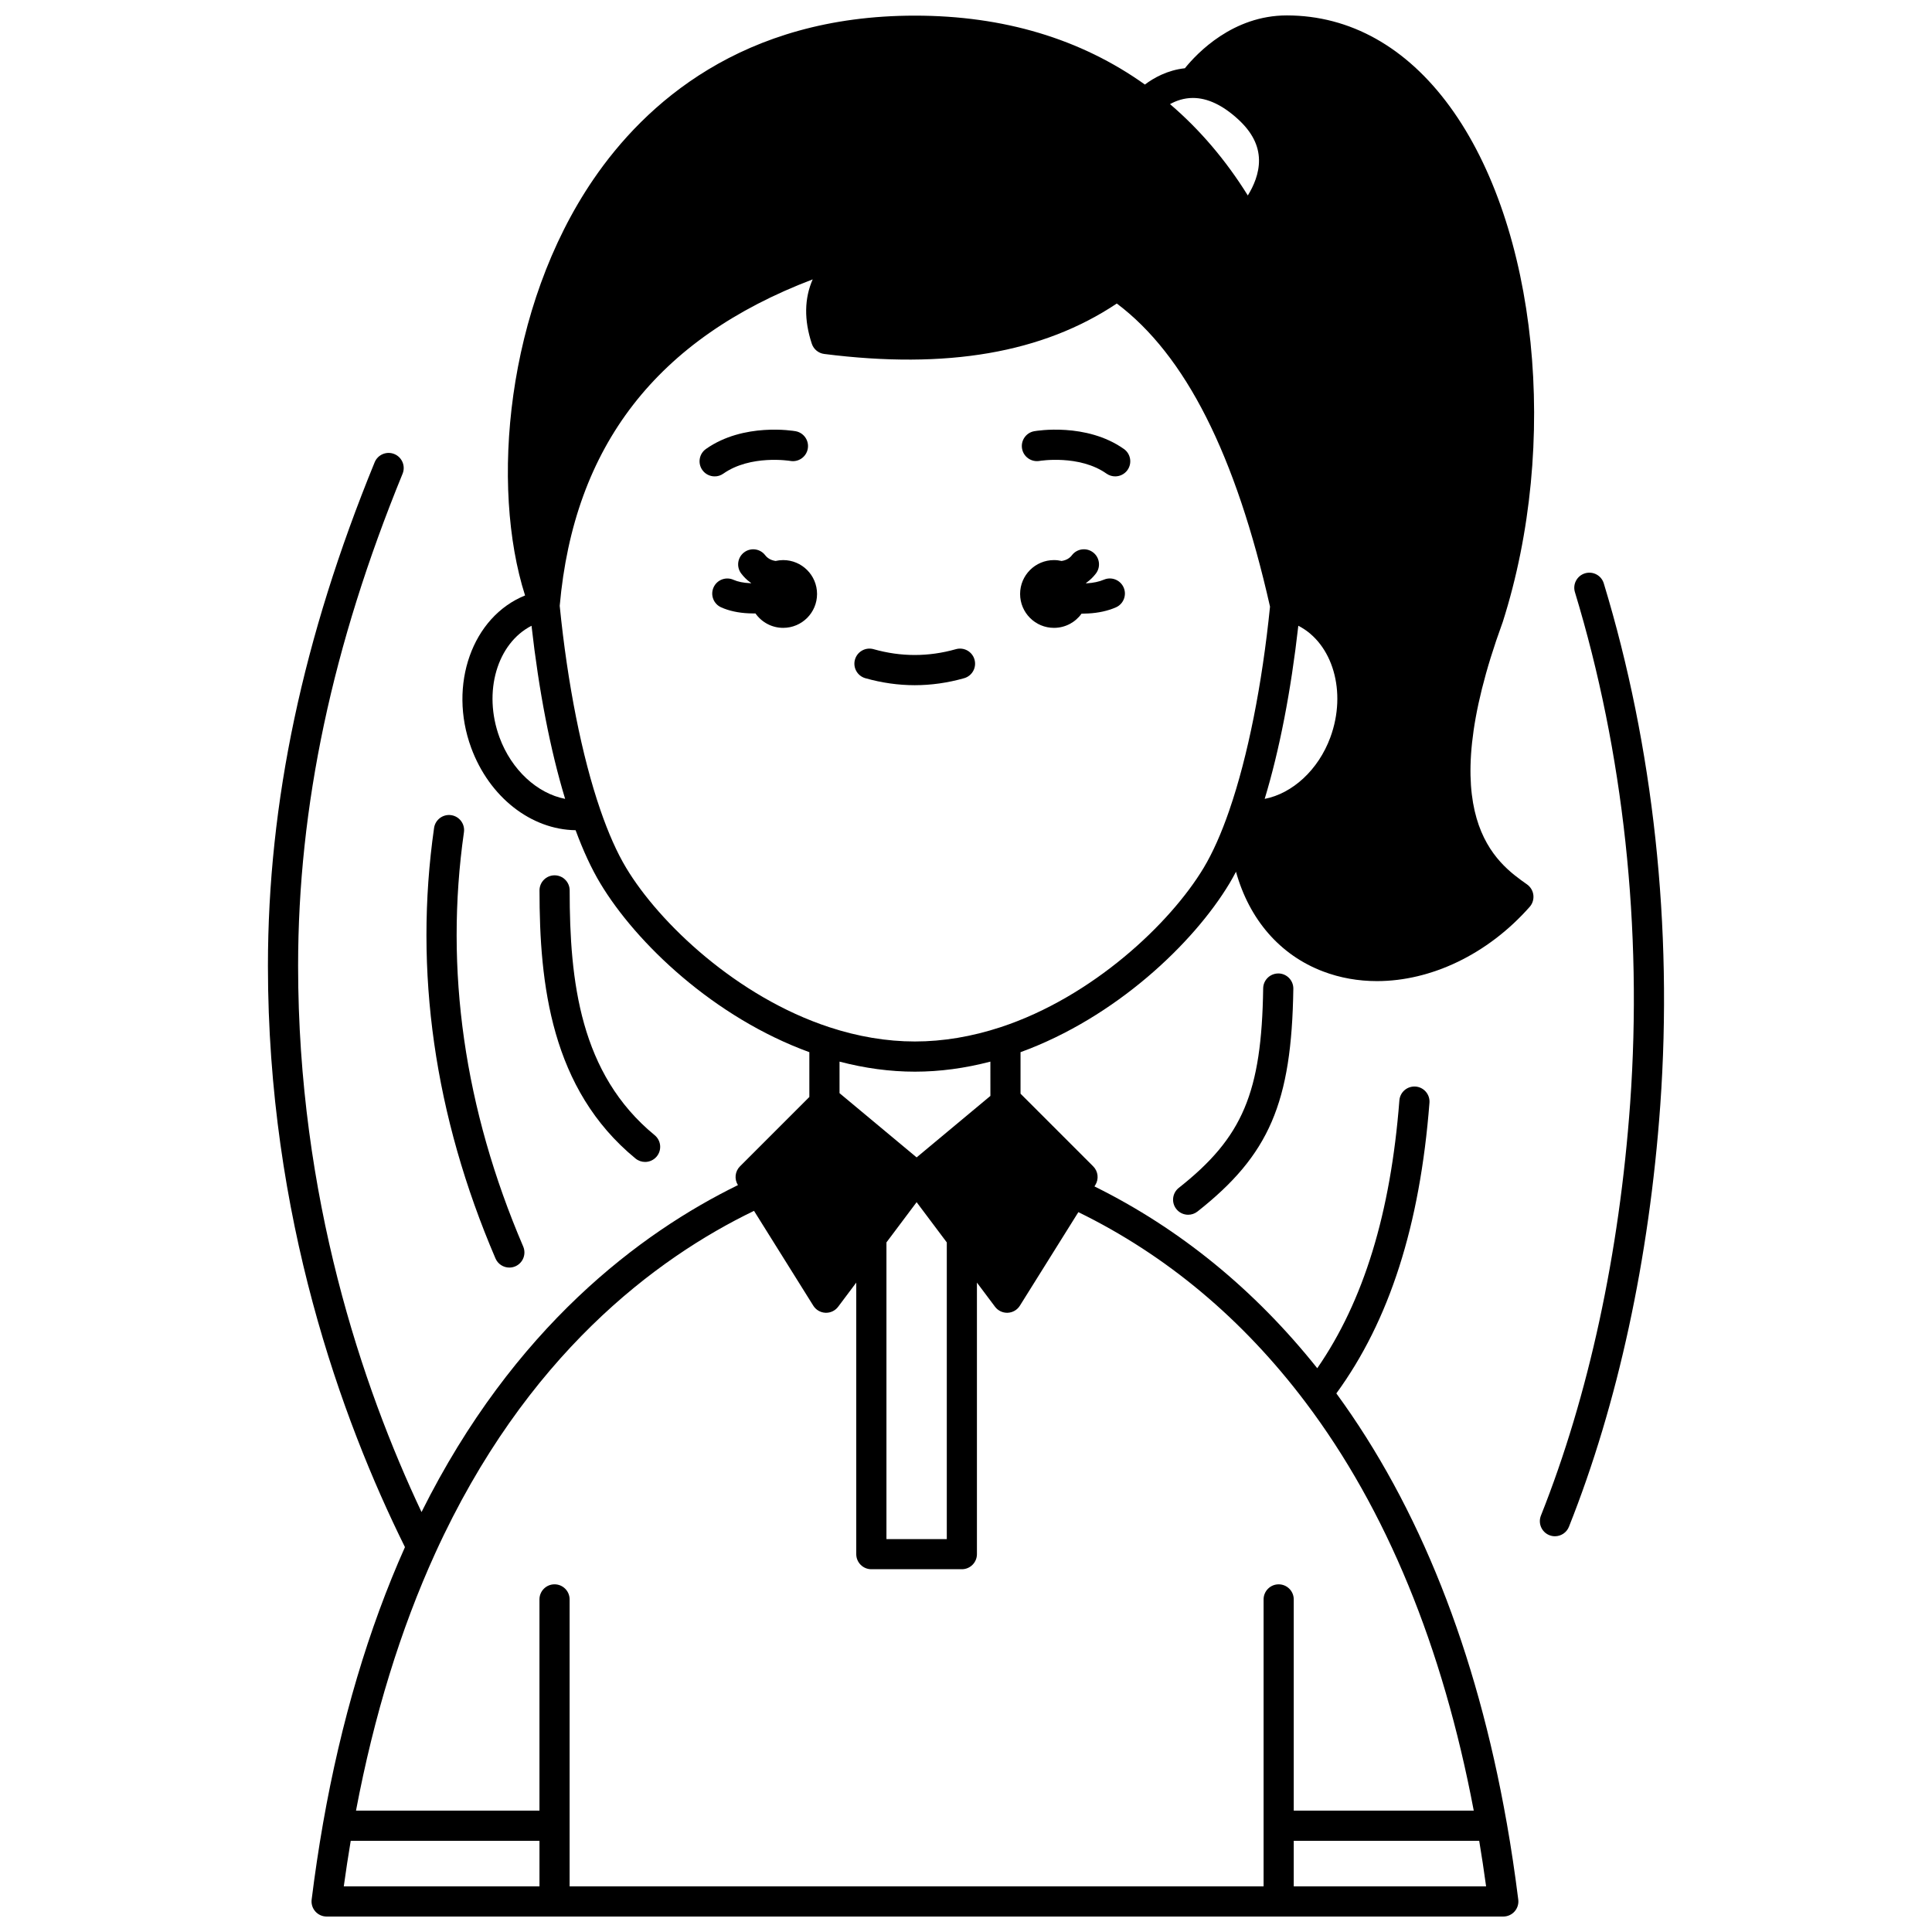 <?xml version="1.0" encoding="UTF-8"?>
<!-- Uploaded to: ICON Repo, www.svgrepo.com, Generator: ICON Repo Mixer Tools -->
<svg width="800px" height="800px" version="1.1" viewBox="144 144 512 512" xmlns="http://www.w3.org/2000/svg">
 <defs>
  <clipPath id="a">
   <path d="m215 148.09h336v503.81h-336z"/>
  </clipPath>
 </defs>
 <path d="m351.54 292.43c-0.691 0-1.359 0.086-2.004 0.23-0.68-0.105-1.398-0.328-2.023-0.797-0.262-0.188-0.496-0.426-0.723-0.719-1.34-1.758-3.848-2.094-5.602-0.754-1.758 1.34-2.094 3.848-0.754 5.602 0.691 0.91 1.492 1.695 2.328 2.301 0.098 0.074 0.195 0.125 0.293 0.195-0.008 0.023-0.016 0.043-0.023 0.066-0.078-0.004-0.148 0-0.227-0.004-1.758-0.074-3.285-0.387-4.426-0.895-2.016-0.902-4.383 0-5.281 2.019-0.902 2.016 0.004 4.379 2.019 5.281 2.082 0.93 4.555 1.465 7.305 1.582 0.496 0.027 1 0.039 1.504 0.039 0.094 0 0.188-0.008 0.281-0.008 1.625 2.309 4.305 3.82 7.336 3.82 4.969 0 8.984-4.019 8.984-8.984-0.004-4.957-4.023-8.977-8.988-8.977z"/>
 <path d="m436.54 297.62c-1.25 0.535-2.82 0.867-4.562 0.965-0.047 0.004-0.09 0-0.137 0.004-0.012-0.035-0.023-0.066-0.035-0.102 0.082-0.059 0.164-0.105 0.246-0.164 0.883-0.645 1.684-1.43 2.375-2.336 1.34-1.754 1-4.266-0.754-5.602-1.758-1.34-4.266-1-5.602 0.754-0.227 0.297-0.461 0.531-0.766 0.754-0.602 0.449-1.301 0.664-1.969 0.77-0.652-0.148-1.328-0.234-2.023-0.234-4.957 0-8.977 4.019-8.977 8.977 0 4.969 4.019 8.984 8.977 8.984 3.019 0 5.684-1.488 7.309-3.769 0.059 0 0.117 0.004 0.176 0.004 0.547 0 1.094-0.016 1.637-0.051 2.684-0.145 5.125-0.684 7.254-1.598 2.027-0.871 2.969-3.223 2.102-5.25-0.871-2.031-3.223-2.973-5.25-2.106z"/>
 <path d="m335.69 269.52c7.211-5.078 17.613-3.394 17.762-3.367 2.168 0.375 4.238-1.074 4.621-3.246 0.383-2.176-1.07-4.25-3.242-4.633-0.559-0.098-13.766-2.328-23.746 4.707-1.805 1.27-2.234 3.766-0.965 5.57 0.777 1.105 2.016 1.695 3.269 1.695 0.797 0.008 1.602-0.23 2.301-0.727z"/>
 <path d="m441.84 262.98c-9.973-7.035-23.191-4.809-23.746-4.707-2.168 0.383-3.617 2.449-3.238 4.621 0.375 2.172 2.449 3.621 4.617 3.258 0.105-0.02 10.543-1.727 17.762 3.363 0.699 0.492 1.504 0.73 2.301 0.73 1.258 0 2.492-0.59 3.269-1.691 1.27-1.809 0.84-4.301-0.965-5.574z"/>
 <path d="m569.02 298.6c-0.641-2.109-2.867-3.305-4.988-2.66-2.113 0.645-3.305 2.875-2.66 4.988 12.875 42.336 17.934 89.156 14.641 135.4-2.848 39.805-11.023 77.605-23.652 109.32-0.816 2.051 0.184 4.375 2.234 5.191 0.484 0.191 0.984 0.285 1.477 0.285 1.59 0 3.09-0.953 3.715-2.519 12.93-32.465 21.297-71.094 24.203-111.71 3.363-47.203-1.812-95.027-14.969-138.29z"/>
 <path d="m278.98 479.92c0.523 0 1.059-0.105 1.574-0.324 2.027-0.871 2.969-3.219 2.102-5.25-15.621-36.449-20.906-73.391-15.707-109.8 0.312-2.188-1.207-4.211-3.394-4.523-2.18-0.312-4.211 1.207-4.523 3.394-5.41 37.883 0.066 76.266 16.273 114.08 0.648 1.512 2.125 2.422 3.676 2.422z"/>
 <path d="m482.75 401.98c-2.18 0-3.965 1.754-3.996 3.938-0.402 27.652-5.418 39.512-22.355 52.871-1.734 1.367-2.031 3.883-0.664 5.613 0.789 1 1.961 1.52 3.141 1.52 0.867 0 1.738-0.281 2.473-0.859 19.023-15.008 24.957-28.797 25.398-59.031 0.031-2.207-1.73-4.023-3.938-4.059-0.02 0.008-0.039 0.008-0.059 0.008z"/>
 <path d="m312.42 451.02c0.742 0.609 1.641 0.906 2.535 0.906 1.156 0 2.301-0.5 3.094-1.461 1.398-1.707 1.152-4.227-0.555-5.629-19.797-16.246-22.527-40.777-22.527-64.871 0-2.207-1.789-3.996-3.996-3.996s-3.996 1.789-3.996 3.996c-0.004 24.809 3.019 52.648 25.445 71.055z"/>
 <g clip-path="url(#a)">
  <path d="m542.22 308.91c15.113-47.375 9.23-104.85-13.984-136.66-11.527-15.793-26.461-24.148-43.188-24.164h-0.039c-14.277 0-23.77 9.992-27 14-4.664 0.508-8.297 2.582-10.598 4.32-16.984-12.113-37.465-18.262-60.949-18.262-45.906 0-71.652 23.57-85.172 43.34-23.293 34.07-27.324 81.547-18.141 110.32-13.992 5.644-20.402 23.711-14.289 40.348 4.82 13.117 15.891 21.707 27.68 21.863 2.031 5.492 4.223 10.219 6.535 14.062 9.539 15.91 30.199 35.582 55.41 44.758v11.875l-18.379 18.379c-1.316 1.316-1.551 3.367-0.562 4.945l0.02 0.031c-25.785 12.629-59.422 37.645-83.855 86.645-15.691-33.262-32.707-83.469-32.707-144.76 0-42.242 9.059-84.898 27.688-130.41 0.836-2.043-0.145-4.379-2.188-5.215-2.043-0.836-4.379 0.145-5.215 2.188-19.027 46.492-28.281 90.145-28.281 133.44 0 66.465 19.543 120.19 36.312 154.05-9.66 21.617-16.961 46.207-21.699 73.141-1.172 6.707-2.191 13.527-3.027 20.266-0.141 1.137 0.211 2.281 0.973 3.141 0.758 0.859 1.852 1.352 2.996 1.352h311.83c1.145 0 2.238-0.492 2.996-1.352s1.113-2.004 0.969-3.144c-0.883-7.019-1.902-13.84-3.039-20.266-0.008-0.035-0.016-0.07-0.02-0.109 0-0.004 0-0.008-0.004-0.008-8.031-45.547-23.227-83.781-45.145-113.76 14.062-19.277 22.152-44.504 24.676-77.02 0.172-2.203-1.477-4.125-3.676-4.297-2.223-0.16-4.125 1.477-4.297 3.676-2.32 29.883-9.457 53.16-21.762 70.969-16.609-20.824-36.438-37-59.047-48.18l0.23-0.371c0.984-1.578 0.754-3.629-0.562-4.945l-19.258-19.258v-11c25.199-9.184 45.848-28.852 55.391-44.758 0.578-0.965 1.145-1.992 1.707-3.059 3.508 12.586 11.582 22.059 23.082 26.422 4.547 1.727 9.367 2.559 14.281 2.559 14.289 0 29.332-7.051 40.484-19.695 0.75-0.852 1.094-1.992 0.961-3.121-0.133-1.129-0.75-2.152-1.676-2.809-8.203-5.785-25.277-17.828-6.519-69.316 0.02-0.047 0.039-0.098 0.055-0.148zm-82.105-138.95h0.027c3.859 0 7.891 1.906 11.98 5.66 3.652 3.359 5.461 6.875 5.523 10.75 0.059 3.609-1.43 6.953-2.961 9.43-5.82-9.355-12.73-17.469-20.621-24.207 1.582-0.871 3.644-1.629 6.051-1.633zm27.953 139.87c9.102 4.648 12.926 17.504 8.492 29.566-3.191 8.672-10.059 14.887-17.406 16.316 3.918-12.914 6.961-28.574 8.914-45.883zm-211.7 29.57c-4.43-12.055-0.613-24.91 8.492-29.566 1.945 17.293 4.984 32.957 8.906 45.875-7.356-1.43-14.215-7.637-17.398-16.309zm102.55 133.85 7.996-10.66 7.996 10.66v78.625h-15.992zm27.547-38.82-19.551 16.293-20.43-17.023v-8.359c6.711 1.758 13.41 2.664 19.977 2.664 6.574 0 13.277-0.906 20-2.664zm-169.52 197.4h50.02v12.074l-51.859-0.004c0.547-4.027 1.176-8.059 1.84-12.07zm249.91 12.07v-12.07h49.148c0.652 3.91 1.266 7.945 1.828 12.074zm3.144-128.25c21.363 28.312 36.328 64.703 44.559 108.18h-47.703v-55.969c0-2.207-1.789-3.996-3.996-3.996-2.207 0-3.996 1.789-3.996 3.996v76.039l-183.91-0.004v-76.039c0-2.207-1.789-3.996-3.996-3.996s-3.996 1.789-3.996 3.996v55.969l-48.617 0.004c4.758-25.145 11.82-48.09 21.02-68.262 23.902-52.391 58.512-78.145 84.457-90.68l15.711 25.133c0.699 1.117 1.902 1.82 3.219 1.875 0.059 0.004 0.113 0.004 0.168 0.004 1.254 0 2.441-0.59 3.199-1.598l4.797-6.398v71.961c0 2.207 1.789 3.996 3.996 3.996h23.988c2.207 0 3.996-1.789 3.996-3.996v-71.961l4.797 6.398c0.758 1.008 1.941 1.598 3.199 1.598 0.059 0 0.113 0 0.168-0.004 1.316-0.055 2.523-0.758 3.219-1.875l15.496-24.789c23.301 11.375 43.551 28.312 60.223 50.414zm-80.805-99.445c-7.656 2.519-15.309 3.797-22.738 3.797-7.426 0-15.066-1.277-22.719-3.797-24.375-8.016-44.98-27.512-53.812-42.238-2.414-4.016-4.715-9.188-6.844-15.383-4.867-14.125-8.68-33.297-10.754-54.031 3.758-42.363 25.734-70.793 67.043-86.516-2.219 5.039-2.316 10.777-0.234 17.059 0.484 1.461 1.766 2.516 3.293 2.707 32.484 4.121 57.891-0.254 77.535-13.367 18.203 13.684 31.5 40.012 40.602 80.332-2.09 20.668-5.898 39.758-10.742 53.82-0.02 0.062-0.039 0.121-0.059 0.184-2.098 6.09-4.379 11.207-6.777 15.207-8.832 14.711-29.43 34.203-53.793 42.227z"/>
 </g>
 <path d="m397.32 316.04c-7.266 2.055-14.543 2.055-21.812 0-2.121-0.605-4.332 0.633-4.934 2.758-0.602 2.125 0.633 4.332 2.758 4.934 4.34 1.227 8.742 1.852 13.082 1.852 4.34 0 8.742-0.621 13.082-1.852 2.125-0.602 3.359-2.809 2.758-4.934-0.598-2.125-2.805-3.363-4.934-2.758z"/>
</svg>